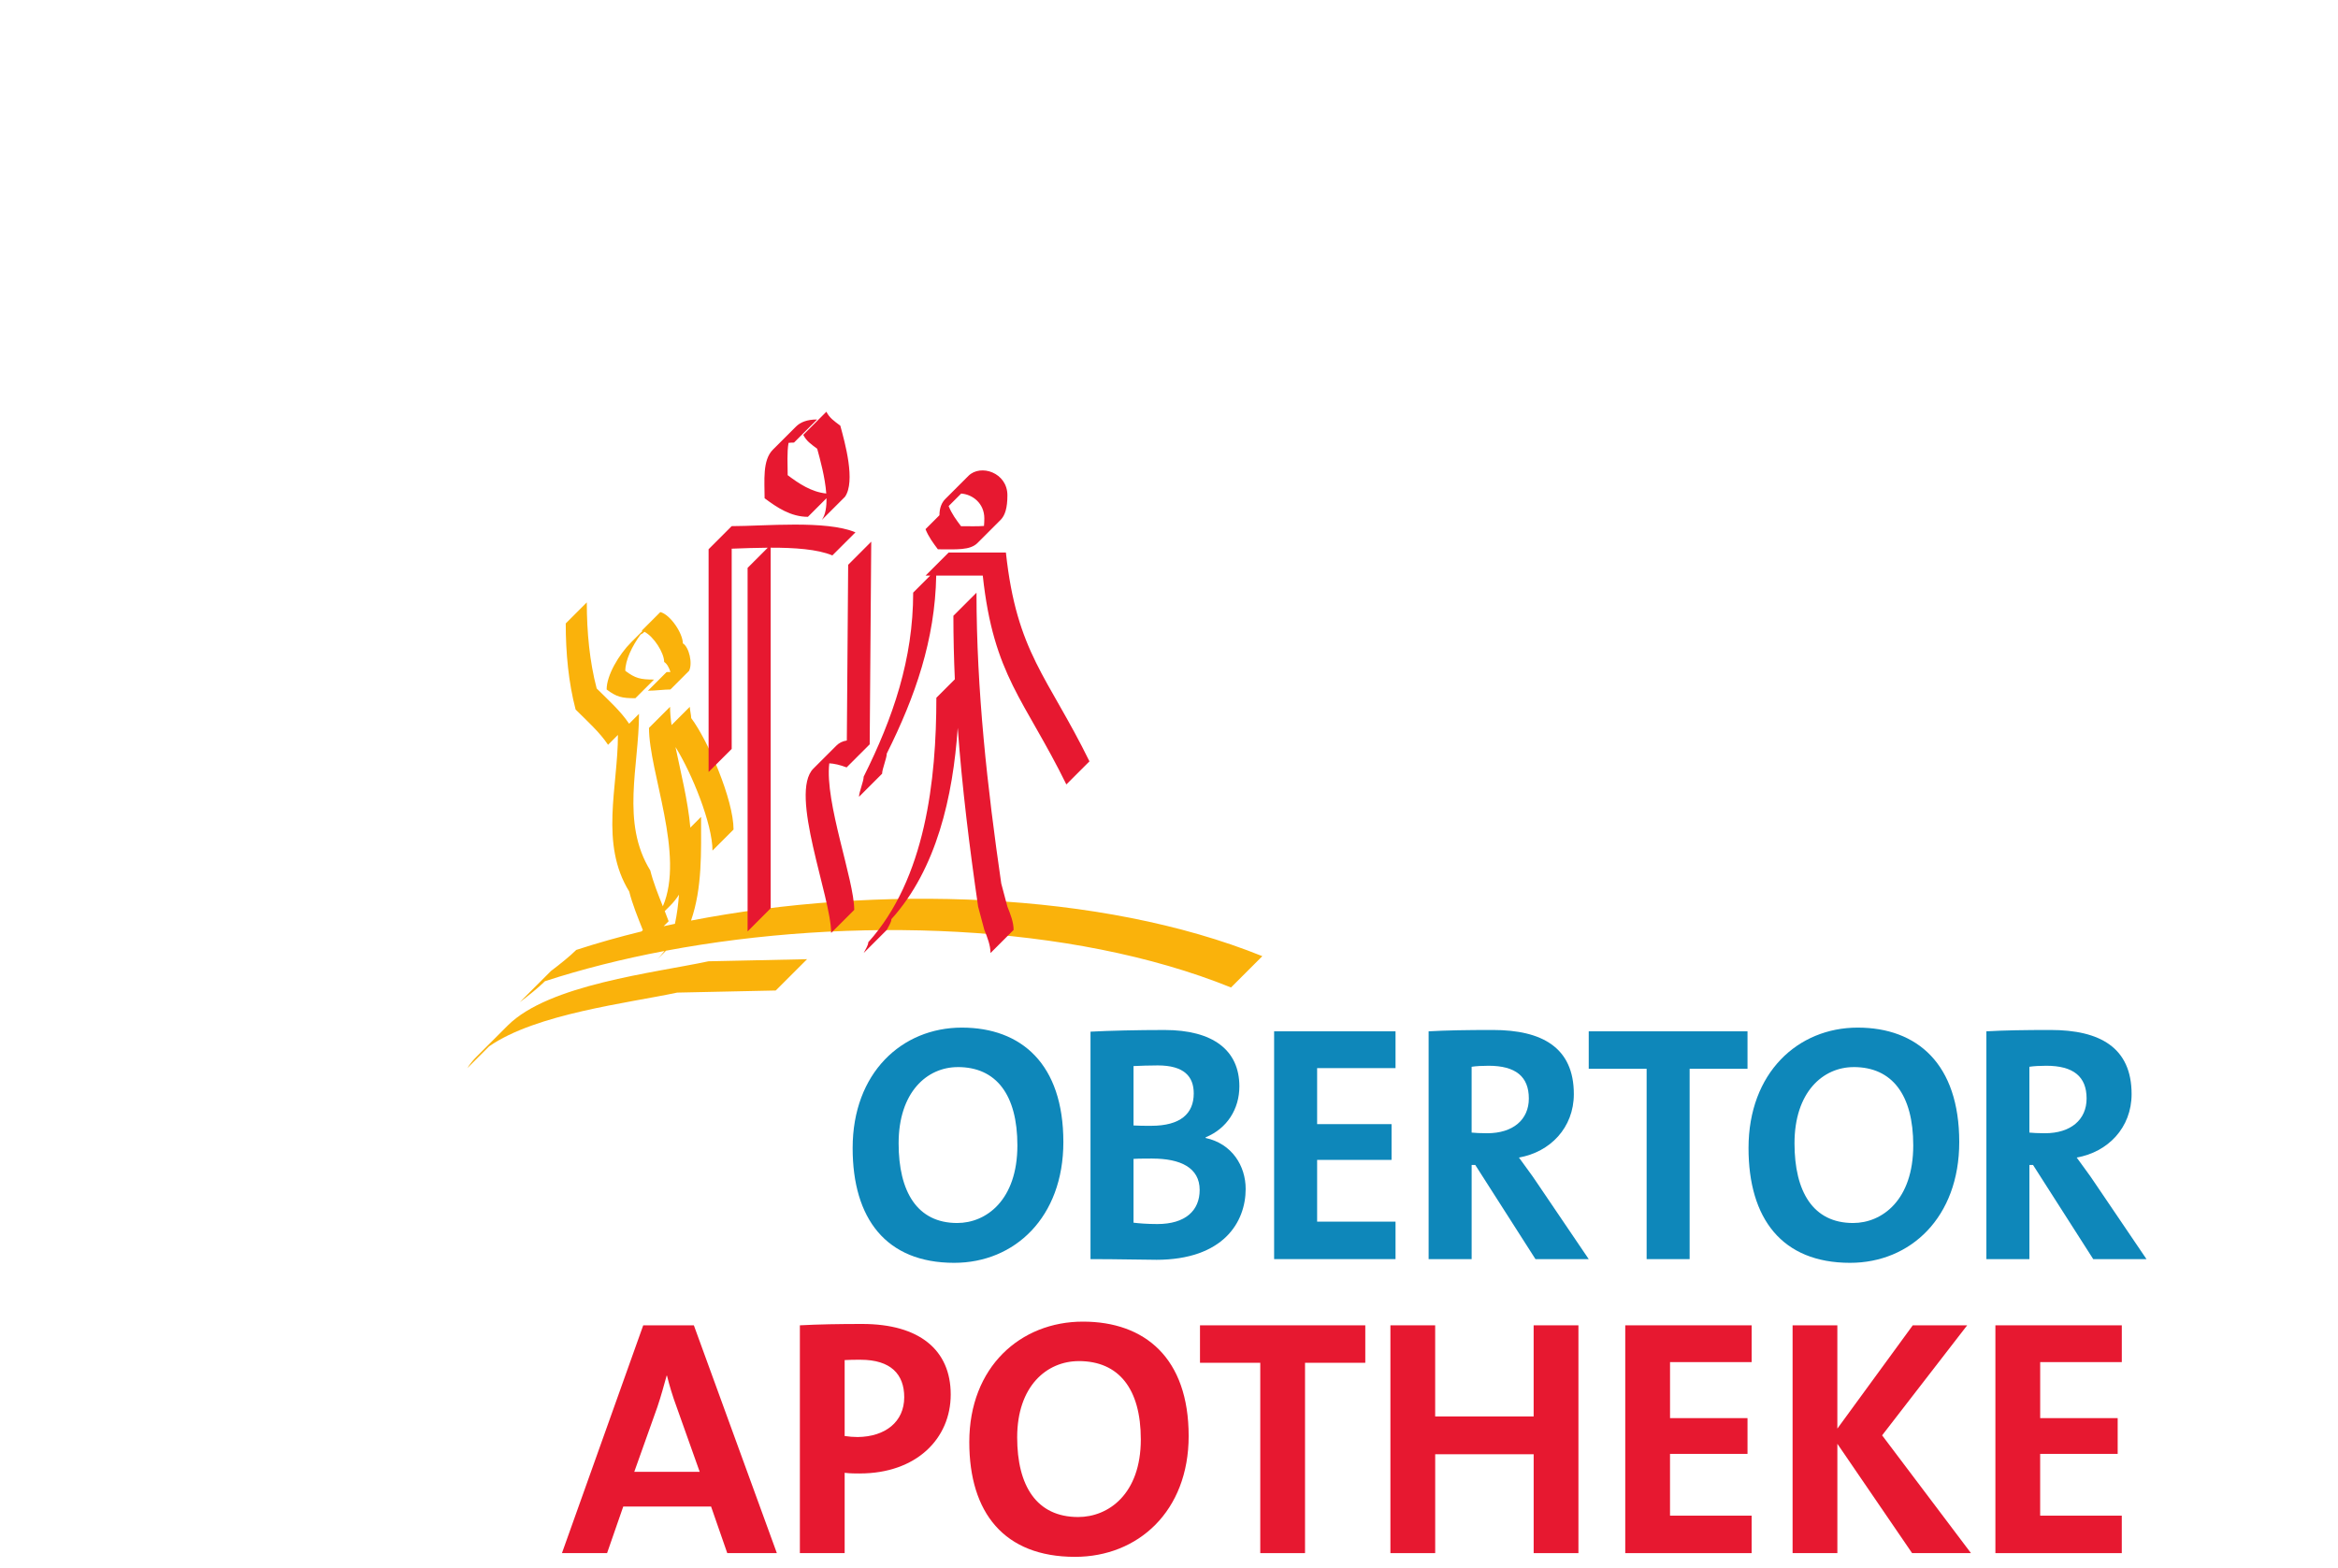 <?xml version="1.0" encoding="UTF-8" standalone="no"?>
<!-- Created with Inkscape (http://www.inkscape.org/) -->

<svg
   width="110mm"
   height="73.8mm"
   viewBox="0 0 110 73.8"
   version="1.1"
   id="svg1"
   inkscape:version="1.3.2 (091e20e, 2023-11-25, custom)"
   sodipodi:docname="Logo_Obertor_Standorte_1.svg"
   xmlns:inkscape="http://www.inkscape.org/namespaces/inkscape"
   xmlns:sodipodi="http://sodipodi.sourceforge.net/DTD/sodipodi-0.dtd"
   xmlns="http://www.w3.org/2000/svg"
   xmlns:svg="http://www.w3.org/2000/svg">
  <sodipodi:namedview
     id="namedview1"
     pagecolor="#ffffff"
     bordercolor="#cccccc"
     borderopacity="1"
     inkscape:showpageshadow="0"
     inkscape:pageopacity="1"
     inkscape:pagecheckerboard="0"
     inkscape:deskcolor="#d1d1d1"
     inkscape:document-units="mm"
     inkscape:zoom="1.6529315"
     inkscape:cx="165.16111"
     inkscape:cy="188.45306"
     inkscape:window-width="2880"
     inkscape:window-height="1620"
     inkscape:window-x="256"
     inkscape:window-y="297"
     inkscape:window-maximized="0"
     inkscape:current-layer="layer1"
     showguides="true">
    <sodipodi:guide
       position="112.369,1.629"
       orientation="0,-1"
       id="guide1"
       inkscape:locked="false" />
    <sodipodi:guide
       position="109.647,0.188"
       orientation="0,-1"
       id="guide2"
       inkscape:locked="false" />
    <sodipodi:guide
       position="112.529,74.3"
       orientation="0,-1"
       id="guide3"
       inkscape:locked="false" />
  </sodipodi:namedview>
  <defs
     id="defs1">
    <radialGradient
       fx="0"
       fy="0"
       cx="0"
       cy="0"
       r="1"
       gradientUnits="userSpaceOnUse"
       gradientTransform="matrix(2549.22,0,0,2549.22,4826.6,4126.43)"
       spreadMethod="pad"
       id="radialGradient4">
      <stop
         style="stop-opacity:1;stop-color:#bce4c9"
         offset="0"
         id="stop2" />
      <stop
         style="stop-opacity:1;stop-color:#bce4c9"
         offset="0.005"
         id="stop3" />
      <stop
         style="stop-opacity:1;stop-color:#009a68"
         offset="1"
         id="stop4" />
    </radialGradient>
    <clipPath
       clipPathUnits="userSpaceOnUse"
       id="clipPath4">
      <path
         d="M 4237.94,4670.17 H 6577.62 V 2358.34 H 4237.94 Z"
         transform="translate(0,2.5e-5)"
         id="path4-4" />
    </clipPath>
  </defs>
  <g
     inkscape:label="Ebene 1"
     inkscape:groupmode="layer"
     id="layer1">
    <g
       id="g2">
      <g
         id="g1"
         transform="matrix(0.999,0,0,0.999,6.715,-0.767)">
        <path
           id="path2-9"
           d="m 25.065,44.285 c 0.097,-0.451 0.156,-0.91 0.191,-1.374 -0.116,0.183 -0.251,0.354 -0.409,0.513 L 24.585,43.685 c 0.065,0.164 0.127,0.325 0.183,0.479 l -0.236,0.235 c 0.177,-0.039 0.354,-0.077 0.532,-0.114 m 1.232,-5.039 c 0,1.669 0.062,3.337 -0.473,4.886 8.729,-1.69 19.282,-1.405 26.906,1.677 l -1.475,1.475 C 43.718,44.237 33.316,43.923 24.645,45.551 L 24.241,45.954 c 0.04,-0.04 0.198,-0.222 0.333,-0.39 -1.987,0.376 -3.882,0.854 -5.631,1.424 -0.296,0.296 -0.791,0.692 -1.186,0.988 l 1.475,-1.474 c 0.395,-0.297 0.89,-0.692 1.186,-0.988 0.981,-0.32 2.01,-0.611 3.075,-0.871 l 0.061,-0.062 c -0.233,-0.587 -0.493,-1.22 -0.642,-1.817 -1.396,-2.26 -0.532,-4.918 -0.532,-7.377 l -0.465,0.465 C 21.517,35.254 20.919,34.722 20.387,34.19 20.055,32.927 19.922,31.532 19.922,30.136 l 0.992,-0.992 c 0,1.396 0.133,2.791 0.465,4.054 0.532,0.531 1.13,1.063 1.528,1.662 l 0.466,-0.466 c 0,2.46 -0.864,5.118 0.531,7.377 0.138,0.554 0.372,1.139 0.592,1.689 1.044,-2.426 -0.653,-6.308 -0.653,-8.406 l 0.992,-0.991 c 0,0.261 0.026,0.55 0.07,0.86 l 0.86,-0.86 c 0,0.133 0.066,0.398 0.066,0.531 0.797,1.063 1.994,3.854 1.994,5.25 l -0.992,0.992 c 0,-1.255 -0.968,-3.639 -1.742,-4.879 0.242,1.176 0.586,2.522 0.699,3.796 z m -2.74,-8.649 c -0.036,0.018 -0.073,0.039 -0.111,0.062 -0.402,0.549 -0.718,1.213 -0.718,1.708 0.471,0.353 0.707,0.412 1.354,0.412 l -0.879,0.879 c -0.648,0 -0.883,-0.059 -1.354,-0.412 0,-0.669 0.575,-1.643 1.161,-2.229 L 23.537,30.491 c -0.013,-0.004 -0.026,-0.008 -0.039,-0.012 l 0.879,-0.879 c 0.471,0.118 1.06,1.001 1.06,1.472 0.294,0.177 0.471,0.942 0.294,1.295 l -0.878,0.879 c -0.295,0 -0.707,0.059 -1.06,0.059 l 0.879,-0.879 c 0.059,0 0.12,-0.002 0.181,-0.004 -0.064,-0.213 -0.169,-0.396 -0.295,-0.471 0,-0.429 -0.489,-1.2 -0.932,-1.423 z M 15.288,51.082 c 0.118,-0.189 0.262,-0.366 0.43,-0.534 l 1.475,-1.475 c 1.932,-1.932 6.905,-2.477 9.451,-3.023 l 4.644,-0.099 -1.475,1.475 -4.644,0.099 c -2.316,0.496 -6.639,0.992 -8.856,2.532 L 15.288,51.082"
           style="fill:#fab20b;fill-opacity:1;fill-rule:nonzero;stroke:none;stroke-width:0.029" />
        <path
           id="path3-0"
           d="m 39.62,25.544 c 0.01,-0.108 0.016,-0.228 0.016,-0.358 0,-0.707 -0.551,-1.129 -1.09,-1.169 l -0.591,0.591 c 0.146,0.364 0.364,0.656 0.583,0.947 0.415,0 0.778,0.013 1.083,-0.012 m -2.251,2.338 c -0.055,3.016 -0.987,5.701 -2.329,8.385 0,0.219 -0.219,0.729 -0.219,0.948 l -1.088,1.088 c 0,-0.218 0.219,-0.729 0.219,-0.947 1.384,-2.769 2.332,-5.538 2.332,-8.672 l 0.802,-0.801 h -0.219 l 1.088,-1.087 h 2.696 c 0.51,4.736 1.968,5.83 3.935,9.837 l -1.088,1.088 C 41.53,33.712 40.073,32.618 39.563,27.882 Z m 1.014,7.166 c -0.226,3.237 -0.99,6.652 -3.124,9.017 -1.76e-4,0.146 -0.146,0.364 -0.219,0.51 l -1.088,1.087 c 0.073,-0.146 0.218,-0.364 0.218,-0.51 2.696,-2.988 3.206,-7.651 3.206,-11.514 l 0.87,-0.87 c -0.044,-0.997 -0.068,-1.995 -0.068,-2.992 l 1.088,-1.087 c 0,4.59 0.51,9.182 1.166,13.699 l 0.291,1.093 c 0.146,0.364 0.291,0.729 0.291,1.093 L 39.927,45.662 c 0,-0.364 -0.145,-0.729 -0.291,-1.093 L 39.344,43.476 C 38.939,40.689 38.59,37.874 38.383,35.048 M 29.574,26.567 V 43.554 L 28.487,44.642 V 27.518 l 0.95,-0.95 c -0.585,0.004 -1.171,0.027 -1.699,0.046 l 1.77e-4,9.432 -1.088,1.087 V 26.64 l 1.087,-1.088 c 1.53,0 4.445,-0.291 5.83,0.292 l -1.088,1.087 c -0.702,-0.295 -1.797,-0.366 -2.906,-0.364 m 4.737,-0.283 -0.073,9.546 -1.087,1.087 c -0.318,-0.12 -0.588,-0.181 -0.816,-0.192 -0.222,1.838 1.175,5.491 1.175,6.903 l -1.087,1.087 c 0,-1.687 -1.998,-6.581 -0.837,-7.742 l 1.088,-1.087 c 0.124,-0.124 0.285,-0.206 0.487,-0.236 l 0.063,-8.277 z m -2.113,-6.121 c 0.146,0.292 0.364,0.437 0.656,0.656 0.219,0.802 0.729,2.623 0.219,3.352 l -1.088,1.087 c 0.171,-0.244 0.227,-0.611 0.218,-1.02 l -0.874,0.875 c -0.802,0 -1.457,-0.438 -2.04,-0.875 0,-0.822 -0.109,-1.79 0.39,-2.288 l 1.088,-1.087 c 0.208,-0.208 0.522,-0.335 0.994,-0.335 l -1.088,1.088 c -0.091,0 -0.177,0.004 -0.257,0.014 -0.08,0.469 -0.04,1.022 -0.04,1.522 0.528,0.396 1.115,0.792 1.817,0.863 -0.055,-0.764 -0.294,-1.622 -0.427,-2.108 -0.292,-0.218 -0.51,-0.364 -0.656,-0.656 z m 5.325,4.877 c 0,-0.347 0.109,-0.601 0.277,-0.768 l 1.088,-1.088 c 0.573,-0.573 1.836,-0.156 1.836,0.915 0,0.595 -0.111,0.949 -0.321,1.159 l -1.087,1.087 c -0.355,0.356 -0.995,0.298 -1.866,0.298 -0.218,-0.291 -0.437,-0.583 -0.583,-0.948 l 0.656,-0.656"
           style="fill:#e71830;fill-opacity:1;fill-rule:nonzero;stroke:none;stroke-width:0.029" />
      </g>
      <path
         id="path4-8"
         d="M 31.835,66.212 C 31.64,65.687 31.494,65.195 31.381,64.735 h -0.016 c -0.13,0.461 -0.259,0.953 -0.437,1.477 l -1.086,3.049 h 3.078 z m 2.382,6.876 -0.762,-2.192 h -4.132 l -0.761,2.192 h -2.123 l 3.824,-10.72 h 2.382 l 3.905,10.72 h -2.333"
         style="fill:#e71830;fill-opacity:1;fill-rule:nonzero;stroke:none;stroke-width:0.029" />
      <path
         id="path5-4"
         d="m 40.485,63.988 c -0.259,0 -0.502,0 -0.745,0.016 v 3.573 c 0.211,0.032 0.421,0.048 0.616,0.048 1.296,-0.016 2.187,-0.715 2.187,-1.874 0,-1.08 -0.632,-1.763 -2.058,-1.763 z m -0.032,5.352 c -0.194,0 -0.454,0 -0.713,-0.032 v 3.78 H 37.633 V 62.368 c 0.891,-0.048 1.863,-0.064 2.933,-0.064 2.69,0 4.164,1.223 4.164,3.319 0,2.08 -1.62,3.716 -4.277,3.716"
         style="fill:#e71830;fill-opacity:1;fill-rule:nonzero;stroke:none;stroke-width:0.029" />
      <path
         id="path6-0-1"
         d="m 50.757,64.052 c -1.507,0 -2.9,1.175 -2.9,3.589 0,2.271 0.907,3.748 2.868,3.748 1.426,0 2.949,-1.08 2.949,-3.653 0,-2.382 -1.037,-3.685 -2.917,-3.685 z M 50.578,73.263 c -3.338,0 -4.974,-2.08 -4.974,-5.4 0,-3.541 2.414,-5.669 5.347,-5.669 2.916,0 4.974,1.715 4.974,5.384 0,3.541 -2.382,5.685 -5.347,5.685"
         style="fill:#e71830;fill-opacity:1;fill-rule:nonzero;stroke:none;stroke-width:0.029" />
      <path
         id="path7-8"
         d="m 61.4,64.131 v 8.957 h -2.106 v -8.957 H 56.458 v -1.763 h 7.777 v 1.763 h -2.836"
         style="fill:#e71830;fill-opacity:1;fill-rule:nonzero;stroke:none;stroke-width:0.029" />
      <path
         id="path8-1-9"
         d="m 72.157,73.088 v -4.653 h -4.633 v 4.653 H 65.417 V 62.368 h 2.106 v 4.288 h 4.633 v -4.288 h 2.107 v 10.72 h -2.107"
         style="fill:#e71830;fill-opacity:1;fill-rule:nonzero;stroke:none;stroke-width:0.029" />
      <path
         id="path9-9"
         d="M 76.466,73.088 V 62.368 h 5.947 v 1.731 h -3.84 v 2.636 h 3.645 v 1.683 H 78.572 V 71.325 h 3.84 v 1.763 h -5.947"
         style="fill:#e71830;fill-opacity:1;fill-rule:nonzero;stroke:none;stroke-width:0.029" />
      <path
         id="path10-7"
         d="m 89.962,73.088 -3.516,-5.145 v 5.145 H 84.339 V 62.368 h 2.106 v 4.86 l 3.548,-4.86 h 2.56 l -4.002,5.177 4.18,5.542 h -2.77"
         style="fill:#e71830;fill-opacity:1;fill-rule:nonzero;stroke:none;stroke-width:0.029" />
      <path
         id="path11-0"
         d="M 93.881,73.088 V 62.368 h 5.947 v 1.731 h -3.84 v 2.636 h 3.646 v 1.683 H 95.987 V 71.325 h 3.84 v 1.763 h -5.947"
         style="fill:#e71830;fill-opacity:1;fill-rule:nonzero;stroke:none;stroke-width:0.029" />
      <path
         id="path12-9"
         d="m 45.065,50.216 c -1.447,0 -2.786,1.175 -2.786,3.589 0,2.271 0.871,3.748 2.755,3.748 1.37,0 2.833,-1.08 2.833,-3.653 0,-2.382 -0.996,-3.685 -2.801,-3.685 z m -0.171,9.211 c -3.206,0 -4.778,-2.081 -4.778,-5.4 0,-3.541 2.319,-5.669 5.136,-5.669 2.802,0 4.778,1.715 4.778,5.384 0,3.541 -2.288,5.685 -5.136,5.685"
         style="fill:#0e87ba;fill-opacity:1;fill-rule:nonzero;stroke:none;stroke-width:0.029" />
      <path
         id="path13-2-3"
         d="m 54.218,54.52 c -0.155,0 -0.669,0 -0.887,0.016 v 3.002 c 0.249,0.032 0.654,0.064 1.12,0.064 1.323,0 1.992,-0.635 1.992,-1.604 0,-1.048 -0.903,-1.477 -2.226,-1.477 z m 0.249,-4.383 c -0.436,0 -0.778,0.016 -1.136,0.031 v 2.795 c 0.249,0.016 0.498,0.016 0.825,0.016 1.385,0 2.008,-0.572 2.008,-1.524 0,-0.794 -0.451,-1.318 -1.696,-1.318 z m -0.078,9.147 c -0.622,0 -1.759,-0.032 -3.082,-0.032 V 48.549 c 0.887,-0.048 2.21,-0.079 3.486,-0.079 2.257,0 3.518,0.937 3.518,2.652 0,1.064 -0.576,1.985 -1.587,2.398 v 0.032 c 1.245,0.27 1.883,1.318 1.883,2.398 0,1.556 -1.043,3.335 -4.218,3.335"
         style="fill:#0e87ba;fill-opacity:1;fill-rule:nonzero;stroke:none;stroke-width:0.029" />
      <path
         id="path14-1"
         d="M 59.946,59.253 V 48.533 h 5.712 v 1.731 h -3.689 v 2.636 h 3.502 v 1.683 h -3.502 v 2.906 h 3.689 v 1.763 H 59.946"
         style="fill:#0e87ba;fill-opacity:1;fill-rule:nonzero;stroke:none;stroke-width:0.029" />
      <path
         id="path15-1"
         d="m 70.032,50.153 c -0.295,0 -0.591,0.016 -0.794,0.048 v 3.097 c 0.14,0.016 0.42,0.031 0.731,0.031 1.214,0 1.961,-0.635 1.961,-1.636 0,-1.032 -0.622,-1.54 -1.899,-1.54 z m 2.21,9.1 -2.832,-4.431 h -0.171 v 4.431 H 67.215 V 48.533 c 0.825,-0.048 1.805,-0.064 3.019,-0.064 2.319,0 3.813,0.826 3.813,3.017 0,1.588 -1.12,2.732 -2.583,2.986 0.28,0.397 0.591,0.794 0.84,1.175 l 2.443,3.605 H 72.242"
         style="fill:#0e87ba;fill-opacity:1;fill-rule:nonzero;stroke:none;stroke-width:0.029" />
      <path
         id="path16-7-0"
         d="m 79.495,50.296 v 8.957 h -2.023 v -8.957 h -2.724 v -1.763 h 7.47 v 1.763 h -2.723"
         style="fill:#0e87ba;fill-opacity:1;fill-rule:nonzero;stroke:none;stroke-width:0.029" />
      <path
         id="path17-3"
         d="m 87.215,50.216 c -1.447,0 -2.786,1.175 -2.786,3.589 0,2.271 0.872,3.748 2.755,3.748 1.369,0 2.832,-1.08 2.832,-3.653 0,-2.382 -0.996,-3.685 -2.801,-3.685 z M 87.044,59.427 c -3.206,0 -4.778,-2.081 -4.778,-5.4 0,-3.541 2.319,-5.669 5.136,-5.669 2.802,0 4.778,1.715 4.778,5.384 0,3.541 -2.288,5.685 -5.136,5.685"
         style="fill:#0e87ba;fill-opacity:1;fill-rule:nonzero;stroke:none;stroke-width:0.029" />
      <path
         id="path18-3-1"
         d="m 96.274,50.153 c -0.295,0 -0.591,0.016 -0.794,0.048 v 3.097 c 0.14,0.016 0.42,0.031 0.731,0.031 1.214,0 1.961,-0.635 1.961,-1.636 0,-1.032 -0.623,-1.54 -1.899,-1.54 z m 2.21,9.1 -2.832,-4.431 h -0.171 v 4.431 H 93.457 V 48.533 c 0.825,-0.048 1.805,-0.064 3.019,-0.064 2.319,0 3.813,0.826 3.813,3.017 0,1.588 -1.12,2.732 -2.583,2.986 0.28,0.397 0.591,0.794 0.84,1.175 L 100.99,59.253 h -2.506"
         style="fill:#0e87ba;fill-opacity:1;fill-rule:nonzero;stroke:none;stroke-width:0.029" />
    </g>
  </g>
</svg>
